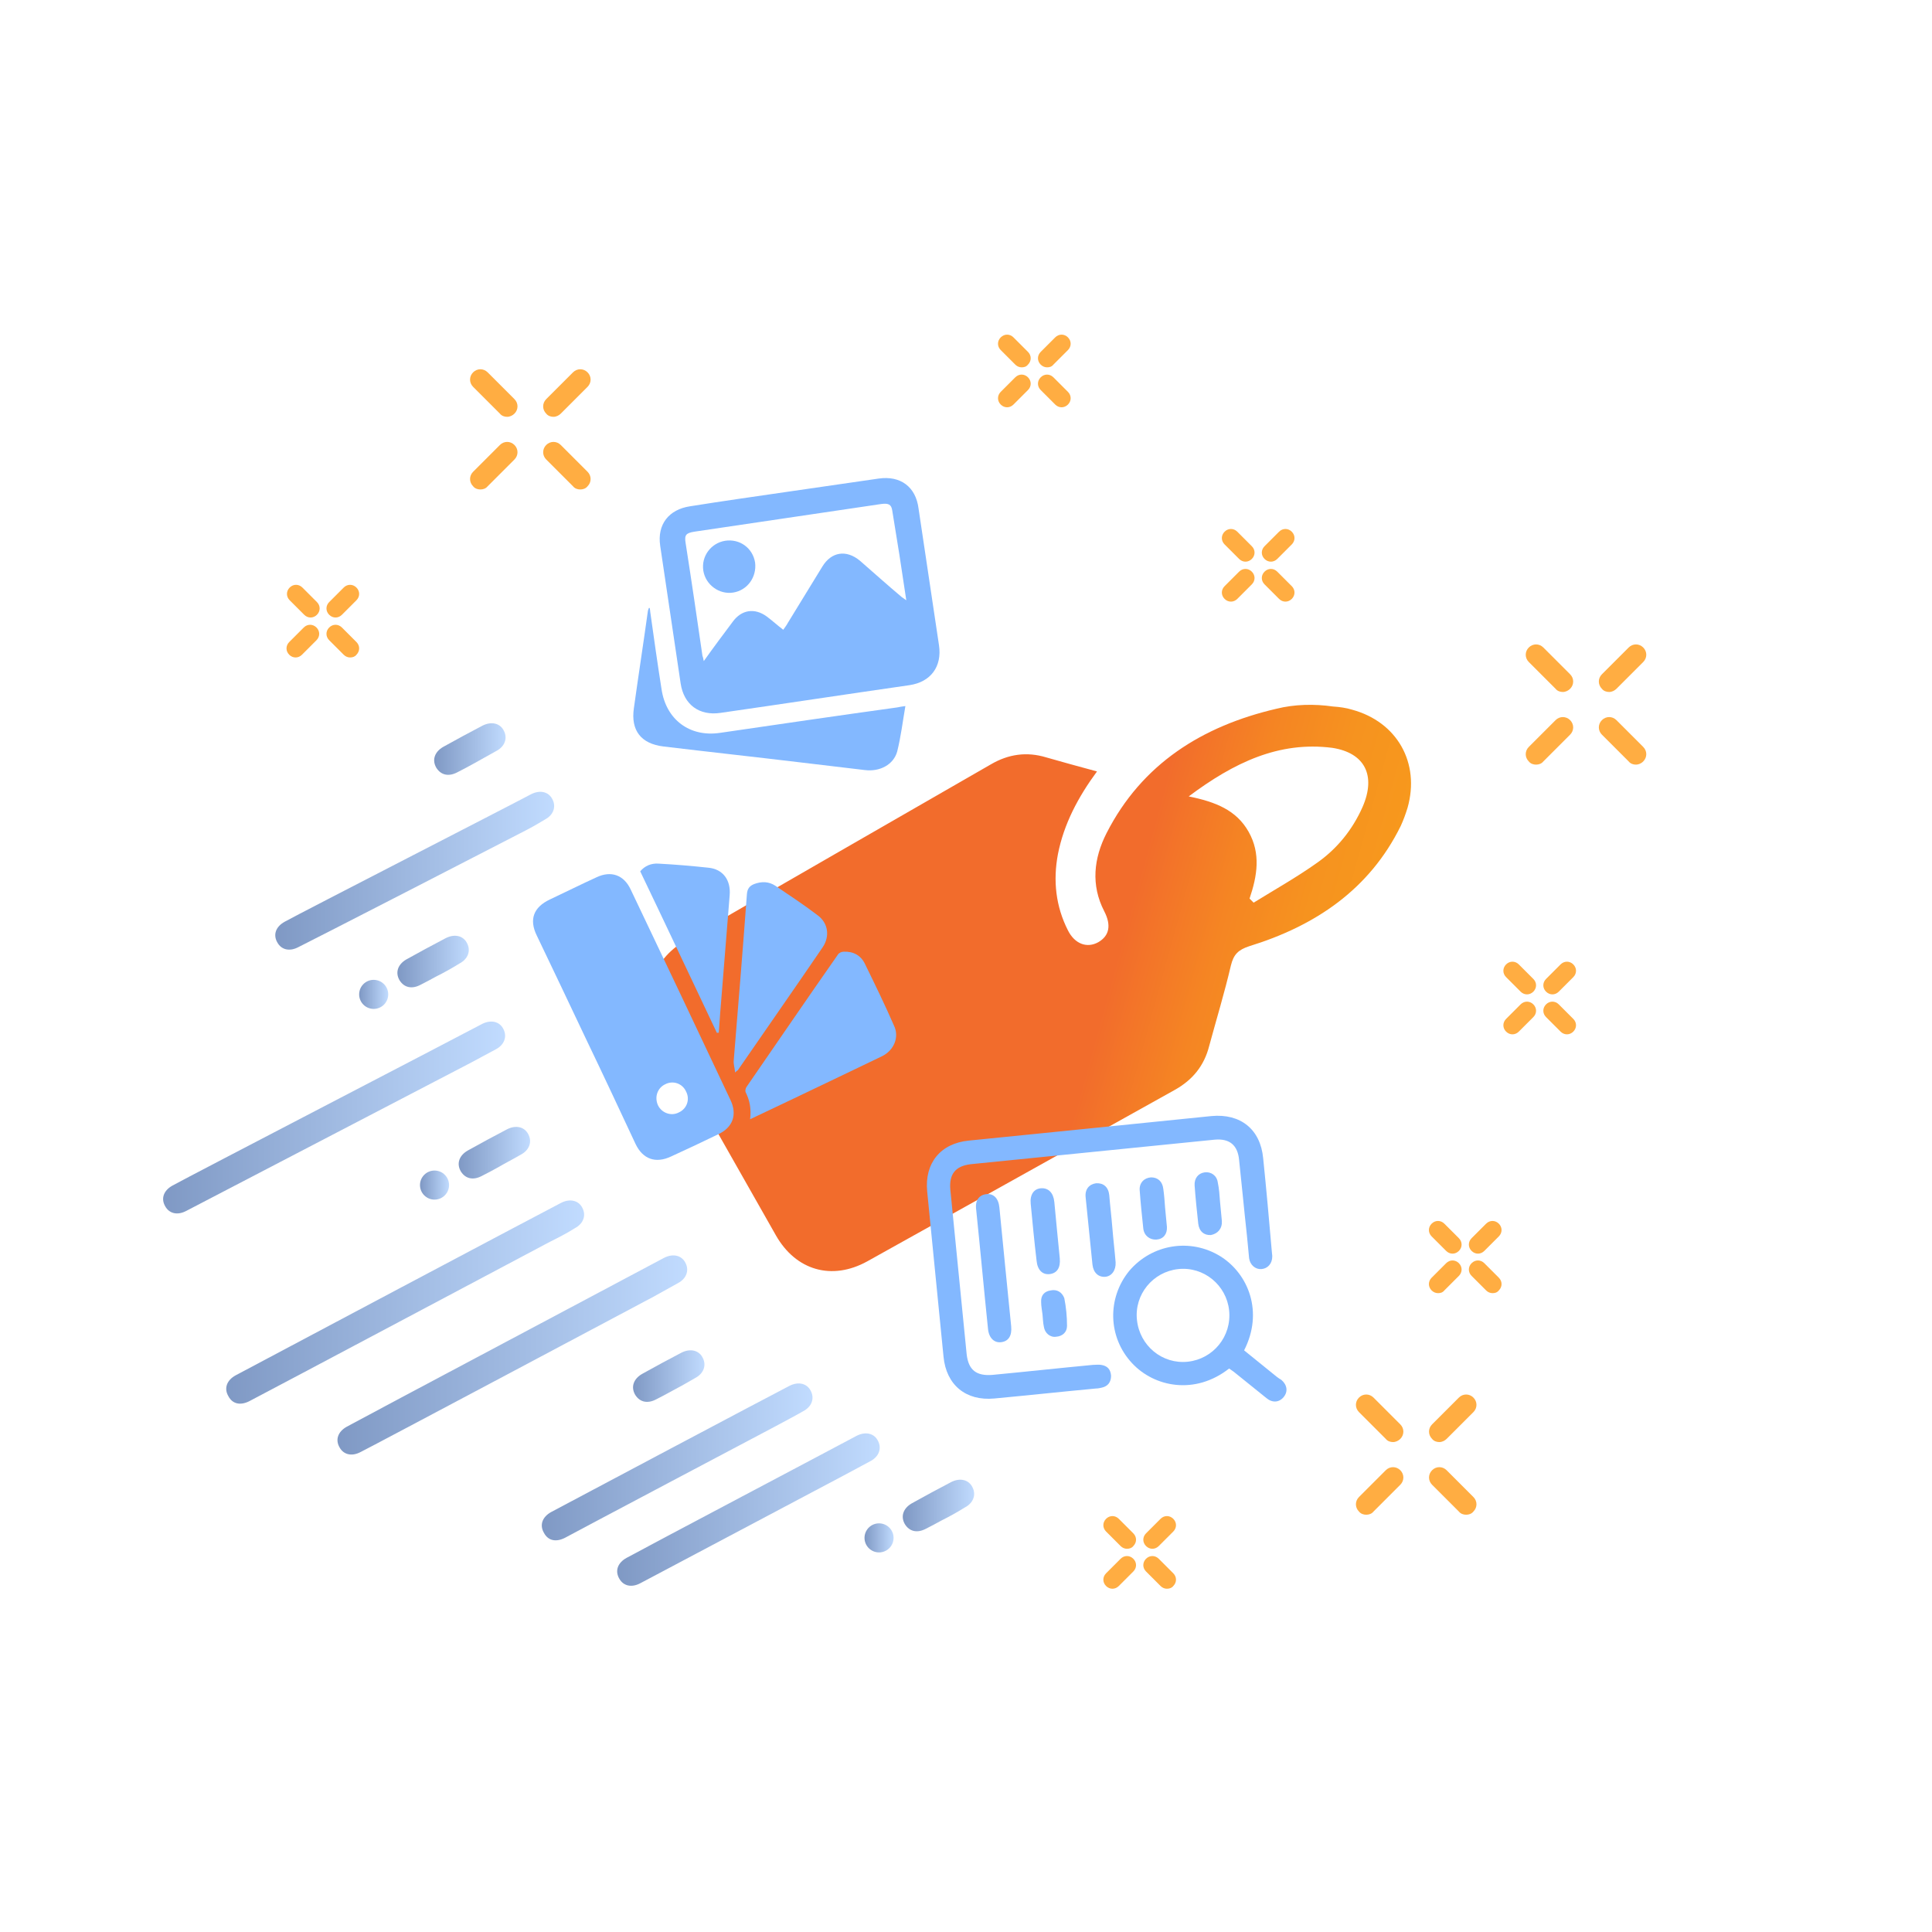 <?xml version="1.0" encoding="utf-8"?>
<!-- Generator: Adobe Illustrator 21.0.2, SVG Export Plug-In . SVG Version: 6.00 Build 0)  -->
<svg version="1.1" xmlns="http://www.w3.org/2000/svg" xmlns:xlink="http://www.w3.org/1999/xlink" x="0px" y="0px"
	 viewBox="0 0 425.5 425.5" style="enable-background:new 0 0 425.5 425.5;" xml:space="preserve">
<style type="text/css">
	.st0{fill:url(#SVGID_1_);}
	.st1{fill:#83B8FF;}
	.st2{fill:#263A7F;}
	.st3{opacity:0.5;}
	.st4{fill:url(#SVGID_2_);}
	.st5{fill:url(#SVGID_3_);}
	.st6{fill:url(#SVGID_4_);}
	.st7{fill:url(#SVGID_5_);}
	.st8{fill:url(#SVGID_6_);}
	.st9{fill:url(#SVGID_7_);}
	.st10{fill:url(#SVGID_8_);}
	.st11{fill:url(#SVGID_9_);}
	.st12{fill:url(#SVGID_10_);}
	.st13{opacity:0.5;fill:url(#SVGID_11_);}
	.st14{opacity:0.5;fill:url(#SVGID_12_);}
	.st15{opacity:0.5;fill:url(#SVGID_13_);}
	.st16{opacity:0.5;fill:url(#SVGID_14_);}
	.st17{opacity:0.5;fill:url(#SVGID_15_);}
	.st18{opacity:0.5;fill:url(#SVGID_16_);}
	.st19{opacity:0.5;fill:url(#SVGID_17_);}
	.st20{fill:#FFAD42;}
</style>
<g id="utilisation_immédiate">
	<g>
		
			<linearGradient id="SVGID_1_" gradientUnits="userSpaceOnUse" x1="144.562" y1="211.509" x2="294.774" y2="211.509" gradientTransform="matrix(0.964 0.266 -0.266 0.964 66.851 -49.148)">
			<stop  offset="0" style="stop-color:#F26C2C"/>
			<stop  offset="0.648" style="stop-color:#F26C2C"/>
			<stop  offset="0.657" style="stop-color:#F26E2B"/>
			<stop  offset="0.782" style="stop-color:#F58523"/>
			<stop  offset="0.899" style="stop-color:#F6931F"/>
			<stop  offset="1" style="stop-color:#F7981D"/>
		</linearGradient>
		<path class="st0" d="M281.1,156.1c-16.3,3.8-29.6,12.1-37.4,27.4c-2.8,5.5-3.5,11.4-0.5,17.2c1.6,3.1,1.1,5.4-1.3,6.8
			c-2.5,1.4-5.2,0.4-6.7-2.6c-2.7-5.3-3.3-11-2.2-16.8c1.3-6.6,4.4-12.5,8.6-18.2c-4.1-1.1-7.7-2.1-11.2-3.1
			c-4.3-1.3-8.3-0.7-12.1,1.5c-22.4,12.9-44.9,25.8-67.3,38.8c-7.7,4.5-9.8,12.3-5.5,20.1c8.4,15,16.9,29.9,25.4,44.9
			c4.4,7.7,12.3,10,20.1,5.7c22.6-12.6,45.2-25.2,67.8-37.8c3.9-2.2,6.4-5.3,7.5-9.6c1.6-5.9,3.4-11.8,4.8-17.8
			c0.6-2.4,1.6-3.4,4-4.2c14.6-4.5,26.5-12.5,33.4-26.5c0.6-1.3,1.1-2.7,1.5-4l0,0c2.8-9.9-2.3-18.9-12.2-21.6
			c-1.3-0.4-2.7-0.6-4.2-0.7C289.4,155,285.1,155.1,281.1,156.1z M300.1,177.7c-2.2,5-5.6,9.2-10,12.3c-4.5,3.2-9.3,5.9-14,8.8
			l-0.9-0.9c1.7-5,2.5-9.9-0.2-14.7c-2.7-4.8-7.3-6.6-13.2-7.8c9.9-7.4,19.8-12.2,31.6-10.7C300.6,165.8,303.1,170.8,300.1,177.7z"
			/>
	</g>
	<g>
		<path class="st1" d="M193.5,105.4c-6.9,1-13.8,2-20.7,3c-6.9,1-13.9,2-20.8,3.1c-4.7,0.7-7.3,4-6.6,8.7c1.5,10.1,3,20.2,4.5,30.3
			c0.7,4.7,4.1,7.2,8.8,6.5c13.9-2,27.7-4.1,41.6-6.1c4.7-0.7,7.2-4.1,6.5-8.8c-1.5-10-3-20.1-4.5-30.1
			C201.7,107.2,198.3,104.7,193.5,105.4 M199.6,132.2c-0.4-0.3-0.7-0.5-1-0.7c-3.1-2.6-6.1-5.3-9.2-8c-3-2.5-6.3-2-8.3,1.3
			c-2.5,4.1-5.1,8.3-7.6,12.4c-0.2,0.4-0.5,0.8-1,1.5c-1.3-1-2.4-2-3.6-2.9c-2.7-2-5.6-1.5-7.5,1.1c-2.1,2.8-4.2,5.6-6.4,8.7
			c-0.1-0.6-0.2-0.9-0.3-1.2c-1.2-8.3-2.4-16.5-3.7-24.8c-0.3-1.8,0.1-2.2,1.9-2.5c13.7-2,27.5-4.1,41.2-6.1
			c1.6-0.2,2.2,0.1,2.4,1.4C197.6,119,198.6,125.4,199.6,132.2"/>
		<path class="st1" d="M158.6,161.4c-6.7,1-11.9-2.9-12.9-9.6c-0.9-5.7-1.7-11.4-2.5-17.1c0-0.3-0.1-0.6-0.1-0.8c-0.1,0-0.1,0-0.2,0
			c-0.1,0.2-0.1,0.4-0.2,0.6c-1,7.2-2.1,14.3-3.1,21.5c-0.7,4.9,1.6,7.8,6.5,8.4c10,1.2,20.1,2.3,30.1,3.5c4.8,0.6,9.5,1.1,14.3,1.7
			c3.3,0.4,6.3-1.2,7.1-4.1c0.8-3.2,1.2-6.5,1.8-10c-0.8,0.1-1.3,0.2-1.8,0.3C184.6,157.6,171.6,159.5,158.6,161.4"/>
		<path class="st1" d="M159.7,119.1c-3.1,0.5-5.3,3.4-4.8,6.6c0.5,3.1,3.5,5.3,6.6,4.8c3.1-0.5,5.2-3.4,4.8-6.6
			C165.8,120.7,162.9,118.6,159.7,119.1"/>
		<path class="st1" d="M129.1,228.9c-3.6-7.6-7.2-15.2-10.9-22.9c-1.7-3.5-0.7-6.2,2.9-7.9c3.4-1.6,6.8-3.3,10.3-4.9
			c3.2-1.5,6-0.5,7.5,2.7c7.4,15.5,14.7,30.9,22,46.4c1.5,3.2,0.5,6-2.7,7.5c-3.5,1.7-6.9,3.3-10.4,4.9c-3.4,1.6-6.2,0.6-7.8-2.7
			C136.4,244.3,132.8,236.6,129.1,228.9 M149.5,245c1.8-0.8,2.5-2.9,1.6-4.6c-0.8-1.8-2.9-2.5-4.6-1.6c-1.7,0.8-2.4,2.8-1.6,4.6
			C145.7,245.1,147.8,245.9,149.5,245"/>
		<path class="st1" d="M165.2,246.5c0.3-2.3-0.1-4.2-1-6c-0.1-0.3,0-0.8,0.2-1.1c6.7-9.7,13.3-19.4,20.1-29.1
			c0.2-0.4,0.8-0.7,1.3-0.7c2.1-0.1,3.8,0.8,4.7,2.7c2.2,4.5,4.4,9,6.4,13.6c1.2,2.5,0,5.4-2.6,6.7c-3.3,1.6-6.7,3.2-10,4.8
			C178,240.4,171.8,243.4,165.2,246.5"/>
		<path class="st1" d="M161.9,236.2c-0.1-1.1-0.4-1.9-0.3-2.7c1-12.2,2-24.4,2.9-36.6c0.1-1.2,0.6-1.8,1.6-2.2
			c1.6-0.6,3.2-0.6,4.7,0.4c3.1,2.1,6.3,4.2,9.3,6.5c2.3,1.7,2.7,4.6,1.1,7c-6.2,9.1-12.5,18.1-18.7,27.1
			C162.4,235.8,162.3,235.8,161.9,236.2"/>
		<path class="st1" d="M157.9,227.5c-5.6-11.8-11.2-23.7-16.9-35.6c1-1.2,2.4-1.8,4-1.7c3.7,0.2,7.3,0.5,11,0.9
			c3.2,0.3,5,2.7,4.7,6.1c-0.7,8.7-1.4,17.4-2.1,26.1c-0.1,1.4-0.2,2.8-0.3,4.2C158.2,227.4,158.1,227.4,157.9,227.5"/>
		<path class="st2" d="M257,270.2c-0.1-1.4-0.3-2.8-0.4-4.2c-0.1-1.4-0.2-2.8-0.4-4.2c0.2,1.4,0.3,2.8,0.4,4.2
			C256.7,267.4,256.9,268.8,257,270.2"/>
		<path class="st1" d="M278.2,255.1c-0.6-6.4-5-9.9-11.4-9.3c-8.9,0.9-17.7,1.8-26.6,2.7c-8.9,0.9-17.9,1.8-26.8,2.7
			c-6.3,0.6-9.8,5-9.2,11.2c1.2,12.1,2.4,24.3,3.6,36.4c0.6,6.2,4.9,9.8,11.2,9.2c7.5-0.7,14.9-1.5,22.4-2.2c0.4,0,0.9-0.1,1.3-0.2
			c1.3-0.3,2-1.2,2-2.6c-0.1-1.4-0.8-2.2-2.2-2.4c-0.6-0.1-1.2,0-1.8,0c-7.4,0.7-14.7,1.5-22.1,2.2c-3.6,0.3-5.3-1.1-5.7-4.5
			c-1.2-12.1-2.4-24.2-3.6-36.3c-0.3-3.4,1.1-5.2,4.5-5.6c17.9-1.8,35.8-3.6,53.7-5.4c3.3-0.3,5.1,1.2,5.4,4.5
			c0.6,5.5,1.1,11,1.7,16.4c0.2,1.7,0.3,3.4,0.5,5.2c0.2,1.5,1.4,2.5,2.7,2.4c1.4-0.1,2.4-1.2,2.4-2.8c0-0.4-0.1-0.8-0.1-1.1
			C279.5,268.7,278.9,261.9,278.2,255.1"/>
		<path class="st1" d="M280.3,302.5c-2.1-1.7-4.2-3.4-6.3-5.1c4.3-8.4,1-16.8-5.2-20.7c-6.6-4.1-15.1-2.7-20.1,3.2
			c-4.9,6-4.7,14.6,0.6,20.3c4.9,5.3,13.9,7.1,21.4,1.2c0.4,0.3,0.7,0.5,1,0.7c2.4,1.9,4.8,3.9,7.2,5.8c1.3,1.1,2.8,1,3.8-0.2
			c1-1.2,0.8-2.7-0.5-3.8C281.5,303.5,280.9,303,280.3,302.5 M261.6,299.9c-5.6,0.6-10.6-3.5-11.2-9.2c-0.6-5.6,3.5-10.6,9.1-11.2
			c5.6-0.6,10.6,3.5,11.2,9.1C271.3,294.3,267.2,299.3,261.6,299.9"/>
		<path class="st1" d="M217.2,263c-1.6,0.2-2.5,1.4-2.2,3.5c0.9,8.7,1.7,17.5,2.6,26.2c0.2,2,1.4,3.1,2.9,2.9
			c1.6-0.2,2.4-1.4,2.2-3.5c-0.4-4.3-0.9-8.7-1.3-13c-0.4-4.4-0.9-8.8-1.3-13.2C219.9,263.9,218.8,262.8,217.2,263"/>
		<path class="st1" d="M245.7,278c-0.2-2.5-0.5-4.9-0.7-7.4c-0.2-2.5-0.5-4.9-0.7-7.4c-0.2-1.8-1.3-2.7-2.9-2.6
			c-1.5,0.2-2.5,1.3-2.3,3.1c0.5,4.9,1,9.9,1.5,14.8c0.2,1.8,1.3,2.8,2.8,2.7C244.8,281.1,245.8,279.8,245.7,278"/>
		<path class="st1" d="M232.8,271c-0.2-2.1-0.4-4.2-0.6-6.3c-0.2-2-1.3-3.1-2.9-3c-1.6,0.1-2.5,1.4-2.3,3.4
			c0.4,4.2,0.8,8.4,1.3,12.6c0.2,2,1.3,3.1,2.9,2.9c1.6-0.2,2.4-1.4,2.2-3.5C233.2,275.1,233,273.1,232.8,271"/>
		<path class="st1" d="M257,270.2c-0.1-1.4-0.3-2.8-0.4-4.2c-0.1-1.4-0.2-2.8-0.4-4.2c-0.2-1.6-1.2-2.5-2.7-2.5
			c-1.5,0.1-2.6,1.2-2.5,2.8c0.2,2.8,0.5,5.7,0.8,8.5c0.2,1.6,1.5,2.5,2.9,2.4C256.2,272.9,257.1,271.8,257,270.2"/>
		<path class="st1" d="M269.1,268.9c-0.1-1.4-0.3-2.8-0.4-4.2h0c-0.1-1.4-0.2-2.9-0.5-4.3c-0.2-1.5-1.5-2.4-2.9-2.2
			c-1.4,0.2-2.3,1.3-2.2,2.9c0.2,2.8,0.5,5.6,0.8,8.4c0.2,1.7,1.3,2.6,2.8,2.5C268.2,271.7,269.2,270.6,269.1,268.9"/>
		<path class="st1" d="M231.4,284.2c-1.4,0.2-2.2,1.1-2.1,2.6c0,0.9,0.2,1.8,0.3,2.7h0c0.1,0.9,0.1,1.8,0.3,2.7
			c0.2,1.4,1.4,2.4,2.7,2.2c1.4-0.1,2.4-1,2.4-2.4c0-2-0.2-4.1-0.6-6.1C233.9,284.6,232.8,283.9,231.4,284.2"/>
	</g>
	<g class="st3">
		<linearGradient id="SVGID_2_" gradientUnits="userSpaceOnUse" x1="92.732" y1="262.449" x2="92.732" y2="262.449">
			<stop  offset="0" style="stop-color:#00338A"/>
			<stop  offset="1" style="stop-color:#83B8FF"/>
		</linearGradient>
		<path class="st4" d="M92.7,262.4"/>
		
			<linearGradient id="SVGID_3_" gradientUnits="userSpaceOnUse" x1="49.969" y1="286.93" x2="128.444" y2="286.93" gradientTransform="matrix(1 8.120713e-03 -8.120713e-03 1 2.3 -0.796)">
			<stop  offset="0" style="stop-color:#00338A"/>
			<stop  offset="1" style="stop-color:#83B8FF"/>
		</linearGradient>
		<path class="st5" d="M121.1,273.5c-1.9,1-64.4,34.2-66.2,35.1c-2,1-3.7,0.6-4.6-1.1c-1-1.7-0.4-3.5,1.6-4.6c3.7-2,68-36.1,71.7-38
			c2-1,3.9-0.5,4.7,1.2c0.8,1.6,0.2,3.4-1.7,4.4C124.7,271.7,122.9,272.6,121.1,273.5z"/>
		<linearGradient id="SVGID_4_" gradientUnits="userSpaceOnUse" x1="74.364" y1="298.403" x2="151.362" y2="298.403">
			<stop  offset="0" style="stop-color:#00338A"/>
			<stop  offset="1" style="stop-color:#83B8FF"/>
		</linearGradient>
		<path class="st6" d="M143.9,285.6c-1.9,1-62.6,33.3-64.5,34.2c-1.9,1-3.7,0.6-4.6-1c-1-1.7-0.4-3.5,1.6-4.6
			c3.6-2,66.2-35.2,69.9-37.2c2-1,3.9-0.5,4.7,1.2c0.8,1.6,0.2,3.4-1.7,4.4C147.5,283.6,145.7,284.6,143.9,285.6z"/>
		
			<linearGradient id="SVGID_5_" gradientUnits="userSpaceOnUse" x1="119.734" y1="321.563" x2="179.086" y2="321.563" gradientTransform="matrix(1 8.120713e-03 -8.120713e-03 1 2.3 -0.796)">
			<stop  offset="0" style="stop-color:#00338A"/>
			<stop  offset="1" style="stop-color:#83B8FF"/>
		</linearGradient>
		<path class="st7" d="M171.4,313.8c-1.9,1-45.2,23.9-47,24.9c-2,1-3.7,0.6-4.6-1.1c-1-1.7-0.4-3.5,1.6-4.6
			c3.7-2,48.8-25.9,52.5-27.8c2-1,3.9-0.5,4.7,1.2c0.8,1.6,0.2,3.4-1.7,4.4C175,311.9,173.2,312.8,171.4,313.8z"/>
		<linearGradient id="SVGID_6_" gradientUnits="userSpaceOnUse" x1="135.932" y1="332.411" x2="193.723" y2="332.411">
			<stop  offset="0" style="stop-color:#00338A"/>
			<stop  offset="1" style="stop-color:#83B8FF"/>
		</linearGradient>
		<path class="st8" d="M186.3,324.7c-1.9,1-43.4,23-45.3,24c-1.9,1-3.7,0.6-4.6-1c-1-1.7-0.4-3.5,1.6-4.6c3.6-2,47-24.9,50.7-26.9
			c2-1,3.9-0.5,4.7,1.2c0.8,1.6,0.2,3.4-1.7,4.4C189.9,322.8,188.1,323.7,186.3,324.7z"/>
		<linearGradient id="SVGID_7_" gradientUnits="userSpaceOnUse" x1="35.851" y1="246.03" x2="111.185" y2="246.03">
			<stop  offset="0" style="stop-color:#00338A"/>
			<stop  offset="1" style="stop-color:#83B8FF"/>
		</linearGradient>
		<path class="st9" d="M103.8,234c-1.9,1-60.9,31.7-62.8,32.7c-1.9,1-3.7,0.6-4.6-1c-1-1.7-0.4-3.5,1.6-4.6
			c3.6-2,64.5-33.6,68.2-35.6c2-1,3.9-0.5,4.7,1.2c0.8,1.6,0.2,3.4-1.7,4.4C107.4,232.1,105.6,233,103.8,234z"/>
		<linearGradient id="SVGID_8_" gradientUnits="userSpaceOnUse" x1="101.07" y1="253.859" x2="116.819" y2="253.859">
			<stop  offset="0" style="stop-color:#00338A"/>
			<stop  offset="1" style="stop-color:#83B8FF"/>
		</linearGradient>
		<path class="st10" d="M109.5,257.2c-1.8,1-1.5,0.8-3.4,1.8c-1.9,1-3.6,0.6-4.6-1c-1-1.7-0.4-3.5,1.5-4.6c3.6-2,5.1-2.8,8.7-4.7
			c2-1,3.9-0.5,4.7,1.2c0.8,1.6,0.2,3.4-1.7,4.4C113,255.3,111.2,256.2,109.5,257.2z"/>
		<linearGradient id="SVGID_9_" gradientUnits="userSpaceOnUse" x1="139.475" y1="303.094" x2="155.224" y2="303.094">
			<stop  offset="0" style="stop-color:#00338A"/>
			<stop  offset="1" style="stop-color:#83B8FF"/>
		</linearGradient>
		<path class="st11" d="M147.9,306.4c-1.8,1-1.5,0.8-3.4,1.8c-1.9,1-3.6,0.6-4.6-1c-1-1.7-0.4-3.5,1.5-4.6c3.6-2,5.1-2.8,8.7-4.7
			c2-1,3.9-0.5,4.7,1.2c0.8,1.6,0.2,3.4-1.7,4.4C151.4,304.5,149.6,305.5,147.9,306.4z"/>
		<linearGradient id="SVGID_10_" gradientUnits="userSpaceOnUse" x1="92.732" y1="262.449" x2="92.732" y2="262.449">
			<stop  offset="0" style="stop-color:#00338A"/>
			<stop  offset="1" style="stop-color:#83B8FF"/>
		</linearGradient>
		<path class="st12" d="M92.7,262.4"/>
	</g>
	<linearGradient id="SVGID_11_" gradientUnits="userSpaceOnUse" x1="92.55" y1="260.997" x2="98.925" y2="260.997">
		<stop  offset="0" style="stop-color:#00338A"/>
		<stop  offset="1" style="stop-color:#83B8FF"/>
	</linearGradient>
	<circle class="st13" cx="95.7" cy="261" r="3.2"/>
	<linearGradient id="SVGID_12_" gradientUnits="userSpaceOnUse" x1="87.634" y1="211.817" x2="103.383" y2="211.817">
		<stop  offset="0" style="stop-color:#00338A"/>
		<stop  offset="1" style="stop-color:#83B8FF"/>
	</linearGradient>
	<path class="st14" d="M96,215.1c-1.8,1-1.5,0.8-3.4,1.8c-1.9,1-3.6,0.6-4.6-1c-1-1.7-0.4-3.5,1.5-4.6c3.6-2,5.1-2.8,8.7-4.7
		c2-1,3.9-0.5,4.7,1.2c0.8,1.6,0.2,3.4-1.7,4.4C99.6,213.2,97.8,214.2,96,215.1z"/>
	<linearGradient id="SVGID_13_" gradientUnits="userSpaceOnUse" x1="79.114" y1="218.954" x2="85.489" y2="218.954">
		<stop  offset="0" style="stop-color:#00338A"/>
		<stop  offset="1" style="stop-color:#83B8FF"/>
	</linearGradient>
	<circle class="st15" cx="82.3" cy="219" r="3.2"/>
	<linearGradient id="SVGID_14_" gradientUnits="userSpaceOnUse" x1="198.956" y1="331.61" x2="214.704" y2="331.61">
		<stop  offset="0" style="stop-color:#00338A"/>
		<stop  offset="1" style="stop-color:#83B8FF"/>
	</linearGradient>
	<path class="st16" d="M207.3,334.9c-1.8,1-1.5,0.8-3.4,1.8c-1.9,1-3.6,0.6-4.6-1c-1-1.7-0.4-3.5,1.5-4.6c3.6-2,5.1-2.8,8.7-4.7
		c2-1,3.9-0.5,4.7,1.2c0.8,1.6,0.2,3.4-1.7,4.4C210.9,333,209.1,334,207.3,334.9z"/>
	<linearGradient id="SVGID_15_" gradientUnits="userSpaceOnUse" x1="190.435" y1="338.748" x2="196.81" y2="338.748">
		<stop  offset="0" style="stop-color:#00338A"/>
		<stop  offset="1" style="stop-color:#83B8FF"/>
	</linearGradient>
	<circle class="st17" cx="193.6" cy="338.7" r="3.2"/>
	<linearGradient id="SVGID_16_" gradientUnits="userSpaceOnUse" x1="60.624" y1="191.838" x2="122.062" y2="191.838">
		<stop  offset="0" style="stop-color:#00338A"/>
		<stop  offset="1" style="stop-color:#83B8FF"/>
	</linearGradient>
	<path class="st18" d="M114.6,183.5c-1.9,1-47,24.2-48.9,25.1c-1.9,1-3.7,0.6-4.6-1c-1-1.7-0.4-3.5,1.6-4.6
		c3.6-2,50.6-26.1,54.3-28.1c2-1,3.9-0.5,4.7,1.2c0.8,1.6,0.2,3.4-1.7,4.4C118.2,181.6,116.4,182.6,114.6,183.5z"/>
	<linearGradient id="SVGID_17_" gradientUnits="userSpaceOnUse" x1="95.699" y1="164.92" x2="111.448" y2="164.92">
		<stop  offset="0" style="stop-color:#00338A"/>
		<stop  offset="1" style="stop-color:#83B8FF"/>
	</linearGradient>
	<path class="st19" d="M104.1,168.3c-1.8,1-1.5,0.8-3.4,1.8c-1.9,1-3.6,0.6-4.6-1c-1-1.7-0.4-3.5,1.5-4.6c3.6-2,5.1-2.8,8.7-4.7
		c2-1,3.9-0.5,4.7,1.2c0.8,1.6,0.2,3.4-1.7,4.4C107.7,166.3,105.9,167.3,104.1,168.3z"/>
</g>
<g id="Calque_2">
	<g>
		<path class="st20" d="M344.2,152.4c-0.6,0-1.2-0.2-1.6-0.7l-5.9-5.9c-0.9-0.9-0.9-2.3,0-3.2c0.9-0.9,2.3-0.9,3.2,0l5.9,5.9
			c0.9,0.9,0.9,2.3,0,3.2C345.4,152.1,344.8,152.4,344.2,152.4z"/>
		<path class="st20" d="M338.3,168.4c-0.6,0-1.2-0.2-1.6-0.7c-0.9-0.9-0.9-2.3,0-3.2l5.9-5.9c0.9-0.9,2.3-0.9,3.2,0
			c0.9,0.9,0.9,2.3,0,3.2l-5.9,5.9C339.5,168.2,338.9,168.4,338.3,168.4z"/>
		<path class="st20" d="M354.4,152.4c-0.6,0-1.2-0.2-1.6-0.7c-0.9-0.9-0.9-2.3,0-3.2l5.9-5.9c0.9-0.9,2.3-0.9,3.2,0
			c0.9,0.9,0.9,2.3,0,3.2l-5.9,5.9C355.6,152.1,355,152.4,354.4,152.4z"/>
		<path class="st20" d="M360.3,168.4c-0.6,0-1.2-0.2-1.6-0.7l-5.9-5.9c-0.9-0.9-0.9-2.3,0-3.2c0.9-0.9,2.3-0.9,3.2,0l5.9,5.9
			c0.9,0.9,0.9,2.3,0,3.2C361.4,168.2,360.8,168.4,360.3,168.4z"/>
	</g>
	<g>
		<path class="st20" d="M306.8,317.6c-0.6,0-1.2-0.2-1.6-0.7l-5.9-5.9c-0.9-0.9-0.9-2.3,0-3.2c0.9-0.9,2.3-0.9,3.2,0l5.9,5.9
			c0.9,0.9,0.9,2.3,0,3.2C308,317.3,307.4,317.6,306.8,317.6z"/>
		<path class="st20" d="M300.9,333.6c-0.6,0-1.2-0.2-1.6-0.7c-0.9-0.9-0.9-2.3,0-3.2l5.9-5.9c0.9-0.9,2.3-0.9,3.2,0
			c0.9,0.9,0.9,2.3,0,3.2l-5.9,5.9C302.1,333.4,301.5,333.6,300.9,333.6z"/>
		<path class="st20" d="M317,317.6c-0.6,0-1.2-0.2-1.6-0.7c-0.9-0.9-0.9-2.3,0-3.2l5.9-5.9c0.9-0.9,2.3-0.9,3.2,0
			c0.9,0.9,0.9,2.3,0,3.2l-5.9,5.9C318.2,317.3,317.6,317.6,317,317.6z"/>
		<path class="st20" d="M322.9,333.6c-0.6,0-1.2-0.2-1.6-0.7l-5.9-5.9c-0.9-0.9-0.9-2.3,0-3.2c0.9-0.9,2.3-0.9,3.2,0l5.9,5.9
			c0.9,0.9,0.9,2.3,0,3.2C324.1,333.4,323.5,333.6,322.9,333.6z"/>
	</g>
	<g>
		<path class="st20" d="M111.7,91.8c-0.6,0-1.2-0.2-1.6-0.7l-5.9-5.9c-0.9-0.9-0.9-2.3,0-3.2s2.3-0.9,3.2,0l5.9,5.9
			c0.9,0.9,0.9,2.3,0,3.2C112.9,91.5,112.3,91.8,111.7,91.8z"/>
		<path class="st20" d="M105.8,107.8c-0.6,0-1.2-0.2-1.6-0.7c-0.9-0.9-0.9-2.3,0-3.2l5.9-5.9c0.9-0.9,2.3-0.9,3.2,0s0.9,2.3,0,3.2
			l-5.9,5.9C107,107.6,106.4,107.8,105.8,107.8z"/>
		<path class="st20" d="M121.9,91.8c-0.6,0-1.2-0.2-1.6-0.7c-0.9-0.9-0.9-2.3,0-3.2l5.9-5.9c0.9-0.9,2.3-0.9,3.2,0
			c0.9,0.9,0.9,2.3,0,3.2l-5.9,5.9C123.1,91.5,122.5,91.8,121.9,91.8z"/>
		<path class="st20" d="M127.8,107.8c-0.6,0-1.2-0.2-1.6-0.7l-5.9-5.9c-0.9-0.9-0.9-2.3,0-3.2s2.3-0.9,3.2,0l5.9,5.9
			c0.9,0.9,0.9,2.3,0,3.2C129,107.6,128.4,107.8,127.8,107.8z"/>
	</g>
	<g>
		<path class="st20" d="M319.9,276.1c-0.5,0-1-0.2-1.4-0.6l-3.2-3.2c-0.8-0.8-0.8-2,0-2.8s2-0.8,2.8,0l3.2,3.2c0.8,0.8,0.8,2,0,2.8
			C320.9,275.9,320.4,276.1,319.9,276.1z"/>
		<path class="st20" d="M316.7,284.8c-0.5,0-1-0.2-1.4-0.6c-0.8-0.8-0.8-2,0-2.8l3.2-3.2c0.8-0.8,2-0.8,2.8,0s0.8,2,0,2.8l-3.2,3.2
			C317.7,284.7,317.2,284.8,316.7,284.8z"/>
		<path class="st20" d="M325.5,276.1c-0.5,0-1-0.2-1.4-0.6c-0.8-0.8-0.8-2,0-2.8l3.2-3.2c0.8-0.8,2-0.8,2.8,0s0.8,2,0,2.8l-3.2,3.2
			C326.5,275.9,326,276.1,325.5,276.1z"/>
		<path class="st20" d="M328.7,284.8c-0.5,0-1-0.2-1.4-0.6l-3.2-3.2c-0.8-0.8-0.8-2,0-2.8s2-0.8,2.8,0l3.2,3.2c0.8,0.8,0.8,2,0,2.8
			C329.7,284.7,329.2,284.8,328.7,284.8z"/>
	</g>
	<g>
		<path class="st20" d="M68.4,136c-0.5,0-1-0.2-1.4-0.6l-3.2-3.2c-0.8-0.8-0.8-2,0-2.8s2-0.8,2.8,0l3.2,3.2c0.8,0.8,0.8,2,0,2.8
			C69.4,135.8,68.9,136,68.4,136z"/>
		<path class="st20" d="M65.1,144.8c-0.5,0-1-0.2-1.4-0.6c-0.8-0.8-0.8-2,0-2.8l3.2-3.2c0.8-0.8,2-0.8,2.8,0c0.8,0.8,0.8,2,0,2.8
			l-3.2,3.2C66.1,144.6,65.6,144.8,65.1,144.8z"/>
		<path class="st20" d="M73.9,136c-0.5,0-1-0.2-1.4-0.6c-0.8-0.8-0.8-2,0-2.8l3.2-3.2c0.8-0.8,2-0.8,2.8,0s0.8,2,0,2.8l-3.2,3.2
			C74.9,135.8,74.4,136,73.9,136z"/>
		<path class="st20" d="M77.1,144.8c-0.5,0-1-0.2-1.4-0.6l-3.2-3.2c-0.8-0.8-0.8-2,0-2.8c0.8-0.8,2-0.8,2.8,0l3.2,3.2
			c0.8,0.8,0.8,2,0,2.8C78.2,144.6,77.7,144.8,77.1,144.8z"/>
	</g>
	<g>
		<path class="st20" d="M248.2,341.1c-0.5,0-1-0.2-1.4-0.6l-3.2-3.2c-0.8-0.8-0.8-2,0-2.8s2-0.8,2.8,0l3.2,3.2c0.8,0.8,0.8,2,0,2.8
			C249.3,340.9,248.8,341.1,248.2,341.1z"/>
		<path class="st20" d="M245,349.9c-0.5,0-1-0.2-1.4-0.6c-0.8-0.8-0.8-2,0-2.8l3.2-3.2c0.8-0.8,2-0.8,2.8,0s0.8,2,0,2.8l-3.2,3.2
			C246,349.7,245.5,349.9,245,349.9z"/>
		<path class="st20" d="M253.8,341.1c-0.5,0-1-0.2-1.4-0.6c-0.8-0.8-0.8-2,0-2.8l3.2-3.2c0.8-0.8,2-0.8,2.8,0s0.8,2,0,2.8l-3.2,3.2
			C254.8,340.9,254.3,341.1,253.8,341.1z"/>
		<path class="st20" d="M257,349.9c-0.5,0-1-0.2-1.4-0.6l-3.2-3.2c-0.8-0.8-0.8-2,0-2.8s2-0.8,2.8,0l3.2,3.2c0.8,0.8,0.8,2,0,2.8
			C258.1,349.7,257.6,349.9,257,349.9z"/>
	</g>
	<g>
		<path class="st20" d="M336.3,219c-0.5,0-1-0.2-1.4-0.6l-3.2-3.2c-0.8-0.8-0.8-2,0-2.8c0.8-0.8,2-0.8,2.8,0l3.2,3.2
			c0.8,0.8,0.8,2,0,2.8C337.3,218.8,336.8,219,336.3,219z"/>
		<path class="st20" d="M333.1,227.8c-0.5,0-1-0.2-1.4-0.6c-0.8-0.8-0.8-2,0-2.8l3.2-3.2c0.8-0.8,2-0.8,2.8,0s0.8,2,0,2.8l-3.2,3.2
			C334.1,227.6,333.6,227.8,333.1,227.8z"/>
		<path class="st20" d="M341.9,219c-0.5,0-1-0.2-1.4-0.6c-0.8-0.8-0.8-2,0-2.8l3.2-3.2c0.8-0.8,2-0.8,2.8,0c0.8,0.8,0.8,2,0,2.8
			l-3.2,3.2C342.9,218.8,342.4,219,341.9,219z"/>
		<path class="st20" d="M345.1,227.8c-0.5,0-1-0.2-1.4-0.6l-3.2-3.2c-0.8-0.8-0.8-2,0-2.8s2-0.8,2.8,0l3.2,3.2c0.8,0.8,0.8,2,0,2.8
			C346.1,227.6,345.6,227.8,345.1,227.8z"/>
	</g>
	<g>
		<path class="st20" d="M274.3,123.7c-0.5,0-1-0.2-1.4-0.6l-3.2-3.2c-0.8-0.8-0.8-2,0-2.8c0.8-0.8,2-0.8,2.8,0l3.2,3.2
			c0.8,0.8,0.8,2,0,2.8C275.3,123.5,274.8,123.7,274.3,123.7z"/>
		<path class="st20" d="M271.1,132.5c-0.5,0-1-0.2-1.4-0.6c-0.8-0.8-0.8-2,0-2.8l3.2-3.2c0.8-0.8,2-0.8,2.8,0c0.8,0.8,0.8,2,0,2.8
			l-3.2,3.2C272.1,132.3,271.6,132.5,271.1,132.5z"/>
		<path class="st20" d="M279.9,123.7c-0.5,0-1-0.2-1.4-0.6c-0.8-0.8-0.8-2,0-2.8l3.2-3.2c0.8-0.8,2-0.8,2.8,0c0.8,0.8,0.8,2,0,2.8
			l-3.2,3.2C280.9,123.5,280.4,123.7,279.9,123.7z"/>
		<path class="st20" d="M283.1,132.5c-0.5,0-1-0.2-1.4-0.6l-3.2-3.2c-0.8-0.8-0.8-2,0-2.8c0.8-0.8,2-0.8,2.8,0l3.2,3.2
			c0.8,0.8,0.8,2,0,2.8C284.1,132.3,283.6,132.5,283.1,132.5z"/>
	</g>
	<g>
		<path class="st20" d="M225,80.9c-0.5,0-1-0.2-1.4-0.6l-3.2-3.2c-0.8-0.8-0.8-2,0-2.8s2-0.8,2.8,0l3.2,3.2c0.8,0.8,0.8,2,0,2.8
			C226,80.8,225.5,80.9,225,80.9z"/>
		<path class="st20" d="M221.8,89.7c-0.5,0-1-0.2-1.4-0.6c-0.8-0.8-0.8-2,0-2.8l3.2-3.2c0.8-0.8,2-0.8,2.8,0s0.8,2,0,2.8l-3.2,3.2
			C222.8,89.5,222.3,89.7,221.8,89.7z"/>
		<path class="st20" d="M230.6,80.9c-0.5,0-1-0.2-1.4-0.6c-0.8-0.8-0.8-2,0-2.8l3.2-3.2c0.8-0.8,2-0.8,2.8,0s0.8,2,0,2.8l-3.2,3.2
			C231.6,80.8,231.1,80.9,230.6,80.9z"/>
		<path class="st20" d="M233.8,89.7c-0.5,0-1-0.2-1.4-0.6l-3.2-3.2c-0.8-0.8-0.8-2,0-2.8c0.8-0.8,2-0.8,2.8,0l3.2,3.2
			c0.8,0.8,0.8,2,0,2.8C234.8,89.5,234.3,89.7,233.8,89.7z"/>
	</g>
</g>
</svg>
